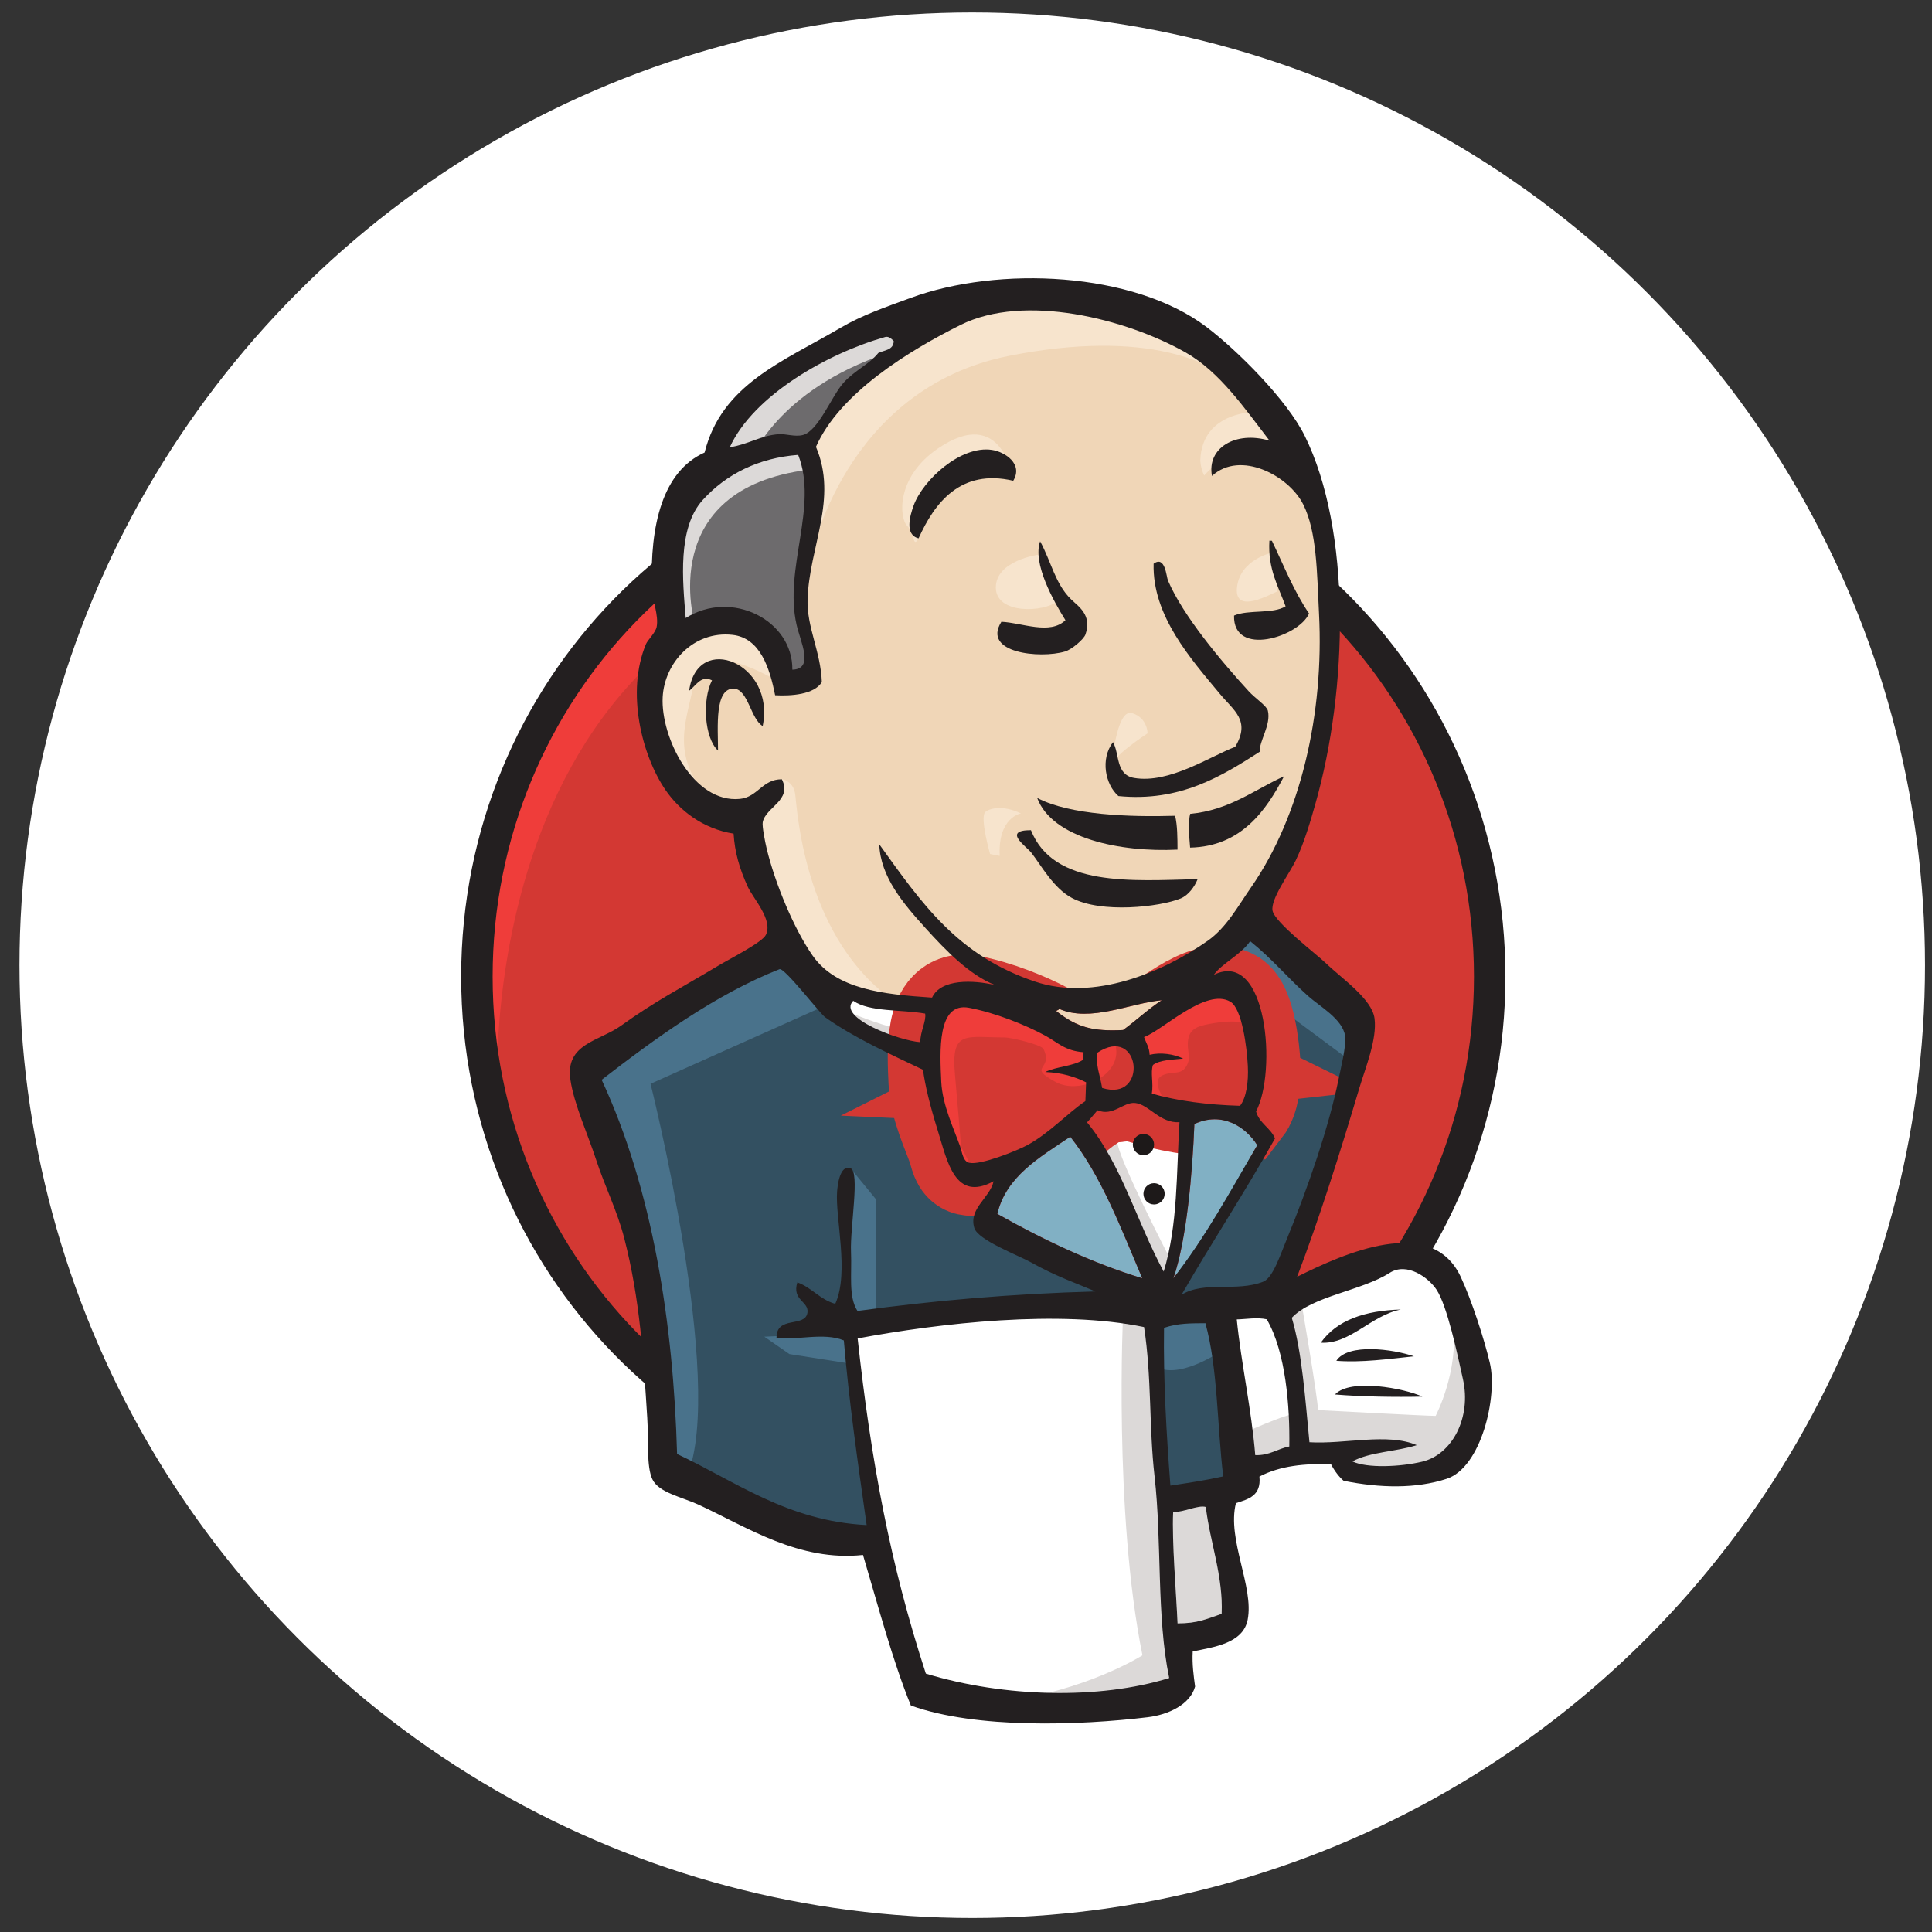 <svg width="73" height="73" viewBox="0 0 73 73" fill="none" xmlns="http://www.w3.org/2000/svg">
<rect x="0" y="0" width="73" height="73" fill="#333333" stroke="none"/>
<circle cx="36.736" cy="36.471" r="36" fill="white"/>
<path fill-rule="evenodd" clip-rule="evenodd" d="M56.288 36.828C56.288 47.647 47.721 56.418 37.154 56.418C26.587 56.418 18.02 47.647 18.02 36.828C18.02 26.009 26.587 17.238 37.154 17.238C47.721 17.238 56.288 26.009 56.288 36.828Z" fill="#D33833"/>
<path d="M18.8 41.68C18.8 41.68 17.415 21.252 36.221 20.668L34.909 18.479L24.704 21.908L21.788 25.264L19.237 30.153L17.779 35.843L18.217 39.637" fill="#EF3D3A"/>
<path d="M24.049 23.464C20.692 26.903 18.614 31.65 18.614 36.901C18.614 42.152 20.692 46.899 24.049 50.337C27.407 53.774 32.036 55.896 37.154 55.896C42.271 55.896 46.9 53.774 50.258 50.337C53.615 46.899 55.693 42.152 55.693 36.901C55.693 31.65 53.615 26.903 50.258 23.464C46.9 20.028 42.271 17.906 37.154 17.906C32.036 17.906 27.407 20.028 24.049 23.464ZM23.199 51.169C19.631 47.516 17.425 42.469 17.425 36.901C17.425 31.333 19.631 26.286 23.199 22.633C26.766 18.98 31.703 16.716 37.154 16.717C42.604 16.716 47.542 18.98 51.108 22.633C54.676 26.286 56.882 31.333 56.882 36.901C56.882 42.469 54.676 47.516 51.108 51.169C47.542 54.821 42.604 57.085 37.154 57.085C31.703 57.085 26.766 54.821 23.199 51.169Z" fill="#231F20"/>
<path fill-rule="evenodd" clip-rule="evenodd" d="M45.208 36.937L42.292 37.375L38.356 37.812L35.805 37.885L33.327 37.812L31.431 37.229L29.755 35.405L28.443 31.684L28.151 30.881L26.402 30.298L25.381 28.619L24.652 26.212L25.454 24.096L27.349 23.439L28.88 24.169L29.609 25.774L30.484 25.628L30.775 25.263L30.484 23.585L30.411 21.469L30.848 18.551L30.831 16.884L32.16 14.757L34.493 13.079L38.575 11.328L43.094 11.985L47.03 14.83L48.853 17.748L50.019 19.864L50.31 25.117L49.436 29.641L47.832 33.654L46.301 35.77" fill="#F0D6B7"/>
<path fill-rule="evenodd" clip-rule="evenodd" d="M42.73 49.559L32.306 49.997V51.748L33.181 57.876L32.743 58.387L25.454 55.906L24.944 55.031L24.215 46.786L22.539 41.825L22.174 40.658L28.006 36.645L29.828 35.915L31.431 37.885L32.816 39.126L34.42 39.636L35.149 39.855L36.024 43.649L36.68 44.452L38.356 43.868L37.19 46.13L43.532 49.121L42.73 49.559Z" fill="#335061"/>
<path fill-rule="evenodd" clip-rule="evenodd" d="M25.454 24.096L27.349 23.44L28.88 24.169L29.609 25.774L30.484 25.628L30.703 24.753L30.265 23.075L30.703 19.062L30.338 16.873L31.65 15.341L34.493 13.079L33.691 11.985L29.682 13.955L28.005 15.268L27.058 17.311L25.6 19.281L25.163 21.616L25.454 24.096Z" fill="#6D6B6D"/>
<path fill-rule="evenodd" clip-rule="evenodd" d="M28.443 17.238C28.443 17.238 29.536 14.539 33.91 13.225C38.283 11.912 34.129 12.277 34.129 12.277L29.391 14.101L27.568 15.925L26.767 17.384L28.443 17.238Z" fill="#DCD9D8"/>
<path fill-rule="evenodd" clip-rule="evenodd" d="M26.256 23.585C26.256 23.585 24.725 18.478 30.557 17.748L30.338 16.873L26.329 17.821L25.163 21.615L25.454 24.096L26.256 23.585Z" fill="#DCD9D8"/>
<path fill-rule="evenodd" clip-rule="evenodd" d="M28.588 30.37L29.543 29.445C29.543 29.445 29.974 29.495 30.046 30.006C30.119 30.516 30.338 35.113 33.472 37.594C33.758 37.82 31.14 37.229 31.14 37.229L28.807 33.581" fill="#F7E4CD"/>
<path fill-rule="evenodd" clip-rule="evenodd" d="M42.001 28.985C42.001 28.985 42.171 26.773 42.766 26.943C43.361 27.113 43.361 27.709 43.361 27.709C43.361 27.709 41.916 28.645 42.001 28.985Z" fill="#F7E4CD"/>
<path d="M48.051 20.886C48.051 20.886 46.849 21.14 46.739 22.199C46.628 23.258 48.051 22.418 48.269 22.345" fill="#F7E4CD"/>
<path d="M39.231 20.959C39.231 20.959 37.627 21.178 37.627 22.199C37.627 23.22 39.449 23.148 39.96 22.71" fill="#F7E4CD"/>
<path fill-rule="evenodd" clip-rule="evenodd" d="M29.317 25.701C29.317 25.701 26.547 24.023 26.256 25.628C25.964 27.233 25.308 28.401 26.693 30.078L25.746 29.787L24.871 27.525L24.58 25.336L26.256 23.585L28.151 23.731L29.245 24.607L29.317 25.701Z" fill="#F7E4CD"/>
<path fill-rule="evenodd" clip-rule="evenodd" d="M30.63 21.105C30.63 21.105 31.869 14.684 38.138 13.444C43.299 12.423 46.01 13.663 47.03 14.83C47.03 14.83 42.438 9.358 38.065 11.036C33.691 12.714 30.484 15.778 30.557 17.748C30.681 21.103 30.63 21.105 30.63 21.105Z" fill="#F7E4CD"/>
<path fill-rule="evenodd" clip-rule="evenodd" d="M47.54 15.559C47.54 15.559 45.427 15.487 45.353 17.384C45.353 17.384 45.353 17.675 45.499 17.967C45.499 17.967 47.176 16.07 48.196 17.092" fill="#F7E4CD"/>
<path fill-rule="evenodd" clip-rule="evenodd" d="M38.285 18.165C38.285 18.165 37.921 15.253 35.44 16.946C33.837 18.04 33.983 19.572 34.274 19.864C34.566 20.156 34.486 20.744 34.708 20.34C34.93 19.937 34.857 18.624 35.659 18.259C36.461 17.894 37.775 17.487 38.285 18.165Z" fill="#F7E4CD"/>
<path fill-rule="evenodd" clip-rule="evenodd" d="M31.431 37.885L24.58 40.95C24.58 40.95 27.422 52.259 25.965 55.761L24.944 55.396L24.871 51.091L22.976 42.92L22.174 40.658L29.318 35.843L31.431 37.885Z" fill="#49728B"/>
<path fill-rule="evenodd" clip-rule="evenodd" d="M32.136 44.14L33.108 45.327V49.705H31.942C31.942 49.705 31.796 46.641 31.796 46.276C31.796 45.911 31.942 44.598 31.942 44.598" fill="#49728B"/>
<path fill-rule="evenodd" clip-rule="evenodd" d="M32.16 50.362L28.88 50.507L29.828 51.164L32.16 51.529" fill="#49728B"/>
<path fill-rule="evenodd" clip-rule="evenodd" d="M43.386 49.632L46.083 49.559L46.739 56.271L43.969 56.636L43.386 49.632Z" fill="#335061"/>
<path fill-rule="evenodd" clip-rule="evenodd" d="M44.115 49.632L48.197 49.413C48.197 49.413 49.873 45.181 49.873 44.962C49.873 44.744 51.331 38.834 51.331 38.834L48.051 35.405L47.395 34.821L45.645 36.572V43.357L44.115 49.632Z" fill="#335061"/>
<path fill-rule="evenodd" clip-rule="evenodd" d="M45.937 49.121L43.386 49.632L43.75 51.675C44.698 52.112 46.301 50.945 46.301 50.945" fill="#49728B"/>
<path fill-rule="evenodd" clip-rule="evenodd" d="M46.01 36.353L51.112 40.147L51.258 38.396L47.395 34.821L46.01 36.353Z" fill="#49728B"/>
<path fill-rule="evenodd" clip-rule="evenodd" d="M34.69 64.006L33.181 57.876L32.43 53.354L32.306 49.997L39.136 49.633L43.386 49.632L42.999 57.293L43.656 63.203L43.583 64.297L38.043 64.735L34.69 64.006Z" fill="white"/>
<path fill-rule="evenodd" clip-rule="evenodd" d="M42.438 49.559C42.438 49.559 42.074 57.147 43.167 62.546C43.167 62.546 40.98 63.932 37.773 64.297L43.896 64.078L44.625 63.64L43.75 51.675L43.531 49.121" fill="#DCD9D8"/>
<path fill-rule="evenodd" clip-rule="evenodd" d="M46.863 55.688L49.706 54.886L55.099 54.594L55.901 52.113L54.443 47.809L52.767 47.59L50.434 48.319L48.197 49.413L47.008 49.195L46.083 49.559" fill="white"/>
<path fill-rule="evenodd" clip-rule="evenodd" d="M46.812 54.228C46.812 54.228 48.707 53.353 48.998 53.426L48.197 49.413L49.144 49.048C49.144 49.048 49.8 52.842 49.8 53.28C49.8 53.28 53.882 53.499 54.246 53.499C54.246 53.499 55.121 51.821 54.903 50.07L55.704 52.404L55.777 53.718L54.611 55.469L53.299 55.761L51.112 55.688L50.383 54.739L47.832 55.104L47.03 55.396" fill="#DCD9D8"/>
<path d="M43.947 49.049L42.344 44.963L40.667 42.556C40.667 42.556 41.031 41.534 41.542 41.534C42.052 41.534 43.218 41.534 43.218 41.534L44.822 42.118L44.676 44.817L43.947 49.049Z" fill="white"/>
<path fill-rule="evenodd" clip-rule="evenodd" d="M44.261 47.662C44.261 47.662 42.219 43.722 42.219 43.138C42.219 43.138 42.584 42.263 43.094 42.482C43.604 42.7 44.698 43.284 44.698 43.284V41.898L42.219 41.387L40.543 41.606L43.386 48.318L43.969 48.391" fill="#DCD9D8"/>
<path d="M35.346 38.032L33.327 37.813L31.432 37.229V37.886L32.358 38.908L35.273 40.221" fill="white"/>
<path fill-rule="evenodd" clip-rule="evenodd" d="M32.088 38.251C32.088 38.251 34.348 39.2 35.077 38.981L35.149 39.856L33.108 39.419L31.869 38.543L32.088 38.251Z" fill="#DCD9D8"/>
<path fill-rule="evenodd" clip-rule="evenodd" d="M46.855 41.783C45.618 41.746 44.501 41.599 43.522 41.323C43.589 40.922 43.464 40.528 43.564 40.238C43.837 40.042 44.294 40.045 44.706 39.999C44.35 39.823 43.849 39.754 43.438 39.855C43.428 39.577 43.303 39.404 43.227 39.186C43.923 38.938 45.565 37.309 46.488 37.848C46.928 38.105 47.115 39.57 47.149 40.282C47.178 40.873 47.096 41.47 46.855 41.783Z" fill="#D33833"/>
<path d="M46.855 41.783C45.618 41.746 44.501 41.599 43.522 41.323C43.589 40.922 43.464 40.528 43.564 40.238C43.837 40.042 44.294 40.045 44.706 39.999C44.35 39.823 43.849 39.754 43.438 39.855C43.428 39.577 43.303 39.404 43.227 39.186C43.923 38.938 45.565 37.309 46.488 37.848C46.928 38.105 47.115 39.57 47.149 40.282C47.178 40.873 47.096 41.47 46.855 41.783Z" stroke="#D33833" stroke-width="3.987"/>
<path fill-rule="evenodd" clip-rule="evenodd" d="M40.94 39.759C40.937 39.852 40.933 39.947 40.929 40.041C40.543 40.295 39.92 40.292 39.496 40.505C40.121 40.533 40.613 40.683 41.038 40.896C41.029 41.132 41.02 41.367 41.011 41.603C40.303 42.088 39.656 42.811 38.823 43.266C38.429 43.481 37.046 44.034 36.626 43.936C36.389 43.881 36.368 43.587 36.273 43.309C36.071 42.714 35.606 41.767 35.565 40.872C35.514 39.742 35.4 37.846 36.617 38.079C37.599 38.267 38.742 38.72 39.502 39.136C39.967 39.39 40.235 39.704 40.94 39.759Z" fill="#D33833"/>
<path d="M40.94 39.759C40.937 39.852 40.933 39.947 40.929 40.041C40.543 40.295 39.92 40.292 39.496 40.505C40.121 40.533 40.613 40.683 41.038 40.896C41.029 41.132 41.02 41.367 41.011 41.603C40.303 42.088 39.656 42.811 38.823 43.266C38.429 43.481 37.046 44.034 36.626 43.936C36.389 43.881 36.368 43.587 36.273 43.309C36.071 42.714 35.606 41.767 35.565 40.872C35.514 39.742 35.4 37.846 36.617 38.079C37.599 38.267 38.742 38.72 39.502 39.136C39.967 39.39 40.235 39.704 40.94 39.759V39.759Z" stroke="#D33833" stroke-width="3.987"/>
<path fill-rule="evenodd" clip-rule="evenodd" d="M41.644 41.108C41.535 40.492 41.411 40.316 41.459 39.779C43.1 38.684 43.408 41.66 41.644 41.108Z" fill="#D33833"/>
<path d="M41.644 41.108C41.535 40.492 41.411 40.316 41.459 39.779C43.1 38.684 43.408 41.66 41.644 41.108Z" stroke="#D33833" stroke-width="3.987"/>
<path fill-rule="evenodd" clip-rule="evenodd" d="M44.02 41.607C44.02 41.607 43.51 40.877 43.874 40.659C44.239 40.44 44.603 40.659 44.822 40.294C45.041 39.929 44.822 39.71 44.895 39.272C44.968 38.835 45.332 38.761 45.697 38.689C46.061 38.616 47.082 38.47 47.227 38.835L46.79 37.521L45.915 37.23L43.145 38.835L42.999 39.637V41.242" fill="#EF3D3A"/>
<path fill-rule="evenodd" clip-rule="evenodd" d="M36.367 44.014C36.279 42.876 36.186 41.739 36.083 40.601C35.929 38.903 36.491 39.199 37.962 39.199C38.186 39.199 39.345 39.467 39.428 39.637C39.825 40.449 38.763 40.269 39.886 40.882C40.834 41.399 42.508 40.568 42.125 39.418C41.911 39.162 41.008 39.338 40.685 39.17C40.115 38.875 39.546 38.579 38.977 38.284C38.252 37.907 36.578 37.359 35.805 37.885C33.848 39.217 35.929 42.546 36.627 43.936" fill="#EF3D3A"/>
<path fill-rule="evenodd" clip-rule="evenodd" d="M38.285 18.165C36.298 17.702 35.311 18.997 34.709 20.341C34.171 20.21 34.385 19.478 34.52 19.105C34.876 18.126 36.309 16.823 37.48 17C37.984 17.076 38.666 17.537 38.285 18.165Z" fill="#231F20"/>
<path fill-rule="evenodd" clip-rule="evenodd" d="M47.964 20.429C47.995 20.431 48.027 20.432 48.059 20.433C48.507 21.367 48.896 22.356 49.462 23.18C49.083 24.064 46.589 24.847 46.628 23.259C47.167 23.023 48.098 23.21 48.576 22.909C48.3 22.15 47.901 21.503 47.964 20.429Z" fill="#231F20"/>
<path fill-rule="evenodd" clip-rule="evenodd" d="M39.301 20.454C39.727 21.235 39.866 22.057 40.472 22.647C40.744 22.913 41.275 23.238 41.012 23.977C40.95 24.151 40.501 24.541 40.242 24.617C39.296 24.897 37.09 24.675 37.837 23.493C38.62 23.53 39.672 24.002 40.257 23.433C39.808 22.714 39.007 21.292 39.301 20.454Z" fill="#231F20"/>
<path fill-rule="evenodd" clip-rule="evenodd" d="M47.609 28.398C46.183 29.314 44.594 30.311 42.259 30.079C41.76 29.645 41.569 28.679 42.054 28.041C42.306 28.475 42.148 29.273 42.851 29.394C44.176 29.621 45.719 28.582 46.672 28.219C47.263 27.222 46.621 26.855 46.089 26.213C44.998 24.898 43.536 23.268 43.589 21.299C44.03 20.979 44.068 21.787 44.131 21.934C44.7 23.267 46.133 24.972 47.178 26.114C47.435 26.395 47.858 26.664 47.905 26.85C48.04 27.391 47.552 28.038 47.609 28.398Z" fill="#231F20"/>
<path fill-rule="evenodd" clip-rule="evenodd" d="M28.818 27.433C28.371 27.178 28.265 26.054 27.741 26.022C26.991 25.976 27.128 27.48 27.131 28.36C26.615 27.891 26.524 26.447 26.903 25.706C26.471 25.494 26.278 25.94 26.039 26.098C26.346 23.858 29.311 25.059 28.818 27.433Z" fill="#231F20"/>
<path fill-rule="evenodd" clip-rule="evenodd" d="M48.517 29.331C47.853 30.595 46.915 31.987 44.968 32.027C44.928 31.619 44.898 30.998 44.97 30.752C46.458 30.609 47.377 29.851 48.517 29.331Z" fill="#231F20"/>
<path fill-rule="evenodd" clip-rule="evenodd" d="M39.189 30.15C40.431 30.803 42.713 30.874 44.401 30.824C44.491 31.194 44.489 31.652 44.492 32.103C42.323 32.211 39.758 31.674 39.189 30.15Z" fill="#231F20"/>
<path fill-rule="evenodd" clip-rule="evenodd" d="M38.953 31.368C39.812 33.526 42.763 33.277 45.252 33.218C45.142 33.498 44.905 33.829 44.609 33.949C43.812 34.273 41.612 34.52 40.505 33.931C39.803 33.558 39.352 32.714 38.967 32.219C38.781 31.98 37.856 31.369 38.953 31.368Z" fill="#231F20"/>
<path fill-rule="evenodd" clip-rule="evenodd" d="M47.506 43.271C46.498 44.999 45.534 46.773 44.338 48.297C44.84 46.822 45.054 44.353 45.13 42.471C46.178 41.98 47.076 42.581 47.506 43.271Z" fill="#81B0C4"/>
<path fill-rule="evenodd" clip-rule="evenodd" d="M52.928 49.48C51.8 49.706 51.007 50.803 49.906 50.733C50.511 49.88 51.571 49.52 52.928 49.48Z" fill="#231F20"/>
<path fill-rule="evenodd" clip-rule="evenodd" d="M53.425 51.248C52.506 51.345 51.426 51.494 50.493 51.417C50.935 50.742 52.636 50.975 53.425 51.248Z" fill="#231F20"/>
<path fill-rule="evenodd" clip-rule="evenodd" d="M53.744 52.771C52.71 52.793 51.426 52.773 50.443 52.69C51.024 52.066 53.073 52.459 53.744 52.771Z" fill="#231F20"/>
<path fill-rule="evenodd" clip-rule="evenodd" d="M45.561 56.94C45.709 58.239 46.224 59.555 46.159 60.978C45.588 61.171 45.26 61.34 44.494 61.339C44.44 60.13 44.278 58.281 44.327 57.129C44.703 57.153 45.259 56.859 45.561 56.94Z" fill="#DCD9D8"/>
<path fill-rule="evenodd" clip-rule="evenodd" d="M43.895 37.794C43.376 38.133 42.934 38.557 42.436 38.919C41.331 38.973 40.727 38.842 39.916 38.207C39.929 38.156 40.01 38.179 40.014 38.116C41.197 38.644 42.7 37.901 43.895 37.794Z" fill="#F0D6B7"/>
<path fill-rule="evenodd" clip-rule="evenodd" d="M37.685 45.867C38.01 44.457 39.283 43.727 40.44 42.95C41.633 44.467 42.359 46.417 43.159 48.299C41.27 47.729 39.34 46.804 37.685 45.867Z" fill="#81B0C4"/>
<path fill-rule="evenodd" clip-rule="evenodd" d="M44.327 57.129C44.278 58.281 44.44 60.13 44.494 61.339C45.26 61.34 45.588 61.171 46.159 60.978C46.224 59.556 45.709 58.239 45.561 56.94C45.258 56.859 44.703 57.154 44.327 57.129ZM32.406 50.573C32.911 55.219 33.642 59.124 34.983 63.237C37.959 64.142 41.547 64.221 44.178 63.404C43.695 61.083 43.906 58.256 43.624 55.779C43.411 53.916 43.52 52.043 43.228 50.143C40.04 49.479 35.534 49.988 32.406 50.573ZM43.982 50.172C43.955 52.167 44.071 54.135 44.223 56.133C44.989 56.017 45.508 55.941 46.219 55.785C45.988 53.862 46.017 51.698 45.546 49.997C45.003 50.002 44.524 49.99 43.982 50.172ZM47.864 49.85C47.501 49.767 47.078 49.847 46.731 49.854C46.894 51.48 47.29 53.275 47.429 54.982C47.975 54.999 48.267 54.741 48.716 54.654C48.74 53.156 48.586 51.092 47.864 49.85ZM53.743 55.227C54.882 54.95 55.597 53.555 55.279 52.122C55.065 51.159 54.685 49.345 54.278 48.729C53.977 48.273 53.161 47.677 52.509 48.094C51.45 48.773 49.583 48.971 48.81 49.793C49.197 51.084 49.318 52.858 49.477 54.494C50.801 54.577 52.43 54.13 53.531 54.604C52.763 54.853 51.765 54.855 51.101 55.219C51.644 55.481 52.915 55.428 53.743 55.227ZM43.159 48.298C42.359 46.416 41.633 44.466 40.44 42.95C39.283 43.726 38.009 44.456 37.684 45.866C39.34 46.804 41.27 47.728 43.159 48.298ZM45.129 42.471C45.054 44.353 44.839 46.822 44.338 48.297C45.533 46.773 46.498 44.999 47.505 43.271C47.076 42.581 46.178 41.98 45.129 42.471ZM42.895 41.676C42.443 41.627 42.058 42.197 41.469 41.951C41.334 42.1 41.212 42.262 41.074 42.408C42.375 43.977 42.966 46.203 43.97 48.046C44.51 46.275 44.447 44.335 44.566 42.402C43.825 42.449 43.415 41.731 42.895 41.676ZM41.459 39.779C41.411 40.316 41.535 40.492 41.644 41.108C43.408 41.66 43.1 38.683 41.459 39.779ZM39.502 39.135C38.742 38.719 37.599 38.267 36.617 38.079C35.4 37.846 35.514 39.741 35.565 40.872C35.606 41.767 36.071 42.714 36.273 43.309C36.368 43.586 36.389 43.881 36.627 43.936C37.046 44.034 38.429 43.48 38.823 43.265C39.656 42.81 40.303 42.088 41.011 41.603C41.02 41.367 41.029 41.131 41.038 40.895C40.613 40.683 40.121 40.532 39.496 40.505C39.92 40.292 40.543 40.295 40.929 40.041C40.933 39.946 40.937 39.852 40.941 39.758C40.235 39.704 39.967 39.39 39.502 39.135ZM32.239 37.815C31.608 38.456 34.009 39.33 34.774 39.377C34.769 38.972 35.005 38.589 34.957 38.298C34.049 38.138 32.856 38.244 32.239 37.815ZM40.013 38.116C40.01 38.179 39.929 38.156 39.915 38.207C40.727 38.842 41.33 38.973 42.435 38.919C42.934 38.557 43.376 38.133 43.895 37.794C42.7 37.901 41.196 38.644 40.013 38.116ZM47.149 40.282C47.115 39.569 46.928 38.104 46.488 37.848C45.565 37.308 43.923 38.937 43.228 39.185C43.303 39.404 43.428 39.576 43.438 39.855C43.849 39.754 44.35 39.823 44.706 39.998C44.294 40.044 43.837 40.041 43.564 40.238C43.464 40.527 43.589 40.921 43.522 41.322C44.501 41.599 45.618 41.746 46.855 41.782C47.096 41.469 47.178 40.873 47.149 40.282ZM31.177 38.435C30.978 38.294 29.638 36.548 29.454 36.62C27.028 37.578 24.76 39.234 22.733 40.8C24.665 44.951 25.445 50.036 25.583 54.938C27.797 55.974 29.742 57.468 32.746 57.624C32.398 55.162 32.081 52.966 31.884 50.648C31.129 50.329 30.046 50.662 29.34 50.549C29.334 49.697 30.418 50.176 30.509 49.603C30.577 49.169 29.912 49.137 30.128 48.454C30.681 48.655 30.971 49.099 31.56 49.266C32.098 48.087 31.552 46.002 31.63 45.017C31.644 44.832 31.722 43.993 32.136 44.14C32.502 44.27 32.115 46.373 32.155 47.305C32.192 48.164 32.051 48.995 32.399 49.534C35.302 49.139 38.252 48.883 41.393 48.797C40.702 48.5 39.881 48.219 38.981 47.711C38.493 47.436 36.955 46.863 36.814 46.399C36.59 45.66 37.404 45.266 37.543 44.633C36.078 45.433 35.792 43.866 35.445 42.756C35.131 41.751 34.952 41 34.875 40.42C33.613 39.818 32.263 39.208 31.177 38.435ZM45.867 36.831C47.888 35.85 48.252 40.498 47.46 41.995C47.583 42.442 48.004 42.612 48.176 43.014C47.048 45.036 45.795 46.924 44.644 48.923C45.5 48.389 46.723 48.827 47.731 48.428C48.099 48.282 48.365 47.439 48.644 46.764C49.411 44.906 50.216 42.565 50.574 40.793C50.655 40.389 50.876 39.509 50.826 39.15C50.738 38.506 49.866 38.029 49.422 37.631C48.605 36.896 48.09 36.249 47.237 35.562C46.892 36.073 46.15 36.416 45.867 36.831ZM26.554 18.89C25.591 19.951 25.793 21.939 25.909 23.352C27.65 22.256 29.961 23.439 29.939 25.303C30.77 25.281 30.249 24.265 30.099 23.609C29.608 21.47 30.927 19.145 30.159 17.188C28.668 17.301 27.443 17.911 26.554 18.89ZM33.445 12.734C31.265 13.353 28.471 14.938 27.575 16.899C28.268 16.798 28.75 16.448 29.434 16.405C29.693 16.388 30.032 16.513 30.329 16.439C30.922 16.292 31.422 14.963 31.868 14.468C32.304 13.985 32.828 13.778 33.186 13.338C33.416 13.227 33.757 13.235 33.77 12.889C33.67 12.782 33.565 12.7 33.445 12.734ZM44.795 13.316C42.532 12.038 38.702 11.077 36.294 12.278C34.352 13.247 31.726 14.851 30.831 16.884C31.667 18.845 30.583 20.642 30.514 22.634C30.477 23.693 31.012 24.618 31.053 25.772C30.767 26.244 29.893 26.302 29.288 26.27C29.084 25.25 28.727 24.103 27.678 23.988C26.192 23.825 25.106 25.055 25.039 26.341C24.959 27.854 26.199 30.36 27.957 30.186C28.636 30.119 28.803 29.438 29.543 29.445C29.944 30.245 28.924 30.497 28.819 31.07C28.792 31.218 28.904 31.796 28.969 32.067C29.288 33.388 30 35.097 30.701 36.102C31.59 37.377 33.337 37.569 35.217 37.694C35.552 36.971 36.789 37.03 37.595 37.219C36.629 36.837 35.731 35.908 34.987 35.087C34.133 34.145 33.267 33.133 33.223 31.902C34.838 34.144 36.172 36.103 39.109 37.089C41.331 37.835 43.926 36.747 45.634 35.547C46.342 35.048 46.765 34.257 47.269 33.532C49.153 30.82 50.032 26.947 49.839 23.194C49.76 21.646 49.763 20.103 49.244 19.062C48.702 17.973 46.868 16.999 45.794 17.984C45.595 16.925 46.687 16.27 47.969 16.651C47.055 15.47 46.095 14.05 44.795 13.316ZM49.012 48.242C50.78 47.362 54.084 45.873 55.193 48.245C55.602 49.119 56.082 50.597 56.294 51.5C56.593 52.773 55.969 55.449 54.662 55.876C53.507 56.254 52.16 56.23 50.769 55.951C50.605 55.815 50.422 55.577 50.295 55.329C49.302 55.29 48.372 55.382 47.587 55.791C47.661 56.526 47.165 56.644 46.699 56.796C46.353 58.166 47.39 59.956 47.142 61.205C46.965 62.095 45.87 62.233 45.066 62.4C45.04 62.894 45.101 63.307 45.156 63.726C44.972 64.404 44.148 64.79 43.366 64.885C40.795 65.194 36.89 65.333 34.417 64.443C33.727 62.749 33.183 60.688 32.608 58.753C30.196 59.011 28.245 57.711 26.406 56.859C25.769 56.564 24.888 56.401 24.65 55.894C24.419 55.403 24.514 54.461 24.456 53.572C24.311 51.3 24.186 49.11 23.587 46.784C23.318 45.74 22.849 44.82 22.522 43.814C22.219 42.882 21.691 41.73 21.553 40.801C21.349 39.424 22.645 39.347 23.473 38.75C24.754 37.827 25.76 37.317 27.147 36.484C27.558 36.237 28.797 35.612 28.938 35.325C29.218 34.755 28.457 33.951 28.253 33.504C27.931 32.797 27.764 32.197 27.718 31.499C26.554 31.315 25.672 30.622 25.139 29.84C24.257 28.547 23.646 26.154 24.409 24.333C24.468 24.19 24.767 23.908 24.811 23.688C24.898 23.254 24.647 22.678 24.632 22.216C24.552 19.85 25.032 17.812 26.623 17.098C27.269 14.522 29.581 13.666 31.76 12.386C32.574 11.907 33.472 11.601 34.399 11.26C37.725 10.035 42.827 10.265 45.587 12.355C46.758 13.241 48.628 15.112 49.298 16.466C51.065 20.042 50.939 26.018 49.703 30.368C49.537 30.952 49.296 31.81 48.959 32.512C48.725 33.002 47.996 33.982 48.084 34.414C48.175 34.861 49.747 36.056 50.084 36.381C50.691 36.967 51.844 37.745 51.937 38.484C52.037 39.271 51.591 40.347 51.364 41.107C50.608 43.641 49.869 45.983 49.012 48.242Z" fill="#231F20"/>
<path fill-rule="evenodd" clip-rule="evenodd" d="M37.214 30.701C37.309 30.574 37.837 30.379 38.575 30.735C38.575 30.735 37.7 30.881 37.773 32.341L37.409 32.268C37.409 32.268 37.032 30.944 37.214 30.701Z" fill="#F7E4CD"/>
<path fill-rule="evenodd" clip-rule="evenodd" d="M43.606 43.247C43.606 43.469 43.426 43.649 43.204 43.649C42.983 43.649 42.803 43.469 42.803 43.247C42.803 43.025 42.983 42.845 43.204 42.845C43.426 42.845 43.606 43.025 43.606 43.247Z" fill="#1D1919"/>
<path fill-rule="evenodd" clip-rule="evenodd" d="M44.007 45.108C44.007 45.33 43.827 45.51 43.605 45.51C43.383 45.51 43.204 45.33 43.204 45.108C43.204 44.886 43.383 44.706 43.605 44.706C43.827 44.706 44.007 44.886 44.007 45.108Z" fill="#1D1919"/>
</svg>
